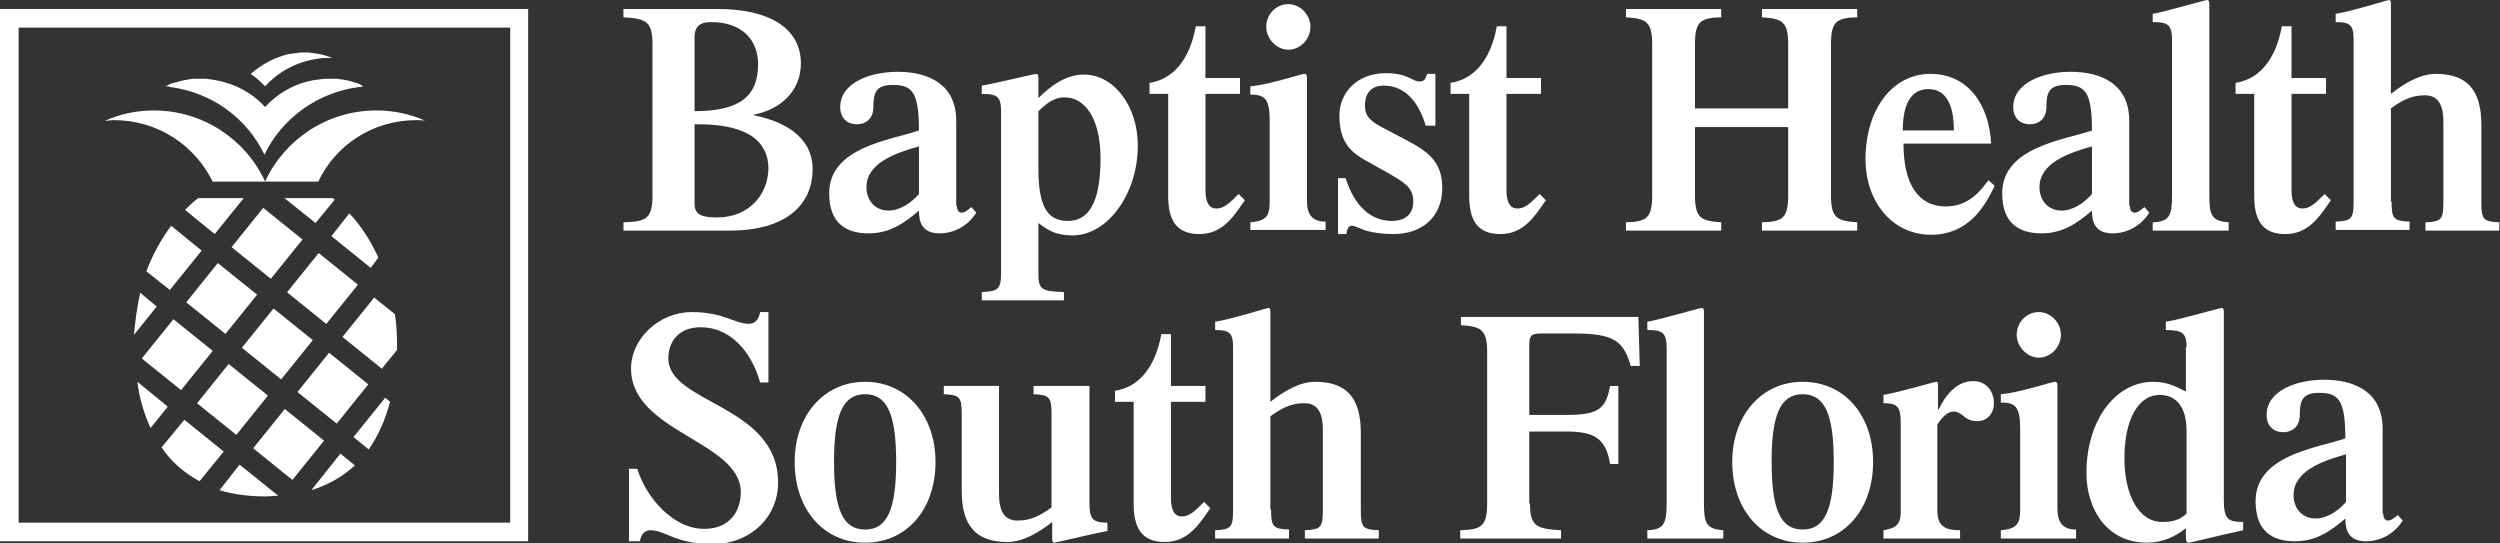 <svg version="1.1" id="Layer_2" xmlns="http://www.w3.org/2000/svg" xmlns:xlink="http://www.w3.org/1999/xlink" x="0px" y="0px" viewBox="0 0 362.1 78.7" style="enable-background:new 0 0 362.1 78.7;" xml:space="preserve">
 <rect x="0" y="0" width="362.1" height="78.7" fill="#333333" stroke="none"/>
 <style type="text/css">
  .st0{fill:#FFFFFF;}
 </style>
 <g>
  <g>
   <path class="st0" d="M90.3,33.4v-1.2c3.3-0.1,4.2-0.5,4.2-3.9V6.4c0-3.3-0.9-3.7-4.2-3.9V1.3h13.6c7.4,0,12.1,2.7,12.1,7.9
			c0,4.1-3.1,6.7-6.8,7.4v0.1c4,0.8,8.5,2.9,8.5,7.8c0,5.2-3.9,8.9-12,8.9H90.3z M100.6,16.1c6.6,0,9.2-2.2,9.2-6.8
			c0-3.5-2.3-6.1-6.8-6.1c-1.6,0-2.4,0.6-2.4,2.2V16.1z M100.6,29.5c0,1.3,0.6,2,3.2,2c4.8,0,7.4-3.4,7.5-7c0-4.5-3.7-6.6-10.7-6.5
			V29.5z">
   </path>
   <path class="st0" d="M138.6,29.8c0,0.6,0.2,1,0.7,1c0.5,0,1-0.5,1.4-0.8l0.7,0.8c-1.1,1.8-3.1,3-5.3,3c-2.6,0-3-1.7-3-3.3
			c-2.2,1.9-4.3,3.3-7.3,3.3c-3.2,0-5.7-1.4-5.7-5.8c0-6.7,8.9-7.7,13-9.1c0-5.6-1-6.6-3.8-6.6c-2.4,0-2.8,1.1-2.8,3.2
			c0,1.7-1.1,2.5-2.4,2.5c-1.3,0-2.4-0.8-2.4-2.5c0-3.5,4.3-5.1,8.3-5.1c4.5,0,8.5,1.8,8.5,7.1V29.8z M133.1,21.2
			c-3.6,1-7.6,2.5-7.6,5.9c0,2,1.3,3.4,3.2,3.4c1.6,0,3.3-1.1,4.4-2.4V21.2z">
   </path>
   <path class="st0" d="M150.4,39.4c0,2.5,0.3,2.8,3.7,2.9v1.2h-11.9v-1.2c2.4-0.1,2.8-0.4,2.8-2.9V16.3c0-2.3-0.5-2.7-2.8-2.7v-1.2
			c1.4-0.2,7.6-1.7,7.9-1.7c0.2,0,0.3,0.2,0.3,0.5v3c1.8-1.8,4-3.4,6.6-3.4c4.3,0,7.8,4.5,7.8,10.3c0,6.9-4.3,13-9.5,13
			c-2.5,0-3.7-0.9-4.9-1.8V39.4z M150.4,24.4c0,5.7,1.4,7.6,4.3,7.6c2.7,0,4.7-2.2,4.7-9c0-6.1-2.4-8.9-5.2-8.9
			c-1.8,0-2.9,1.2-3.8,2V24.4z">
   </path>
   <path class="st0" d="M179.6,13.6h-5v13.9c0,1.8,0.5,2.7,1.6,2.7c1.1,0,1.9-0.8,3.2-2.1l0.9,0.9c-1.7,2.5-3.3,4.9-6.6,4.9
			c-3.3,0-4.5-2-4.5-5.5V13.6h-2.7V12c3.3-0.5,5.8-3.2,6.7-8.2h1.4v7.5h5V13.6z">
   </path>
   <path class="st0" d="M181.1,33.4v-1.2c2.4-0.2,2.8-1,2.8-3V17.4c0-3.2-0.8-3.7-2.8-3.7v-1.2c2.6-0.2,7.4-1.8,7.8-1.8
			s0.4,0.3,0.4,0.8v17.6c0,2,0.8,3,2.7,3v1.2H181.1z M183.4,3.9c0-1.8,1.4-3.3,3.2-3.3c1.7,0,3.2,1.5,3.2,3.3c0,1.7-1.4,3.3-3.2,3.3
			C184.9,7.2,183.4,5.6,183.4,3.9z">
   </path>
   <path class="st0" d="M193.7,25.8h1.2c0.9,2.9,2.9,6.2,6.7,6.2c1.7,0,3.1-0.8,3.1-2.8c0-2.1-1.4-2.8-3.4-4l-3.4-1.9
			c-2.1-1.2-3.9-2.5-3.9-6.6c0-3.2,2.5-6.1,6.7-6.1c3.3,0,3.8,1.2,4.9,1.2c0.8,0,0.9-0.5,1.1-1.1h1.2v7.5h-1.4
			c-0.9-3-2.7-5.8-6.1-5.8c-1.5,0-2.7,0.8-2.7,2.9c0,1.3,0.5,2.1,2.4,3.1l3.8,2c3,1.6,5,3.1,5,6.8c0,4.3-3,6.7-7.1,6.7
			c-1.6,0-2.7-0.2-3.6-0.4c-1.2-0.3-1.8-0.8-2.4-0.8c-0.5,0-0.7,0.5-0.8,1.2h-1.2V25.8z">
   </path>
   <path class="st0" d="M223.2,13.6h-5v13.9c0,1.8,0.5,2.7,1.6,2.7c1.1,0,1.9-0.8,3.2-2.1l0.9,0.9c-1.7,2.5-3.3,4.9-6.6,4.9
			c-3.3,0-4.5-2-4.5-5.5V13.6h-2.7V12c3.3-0.5,5.8-3.2,6.7-8.2h1.4v7.5h5V13.6z">
   </path>
   <path class="st0" d="M245.5,18.4v9.9c0,3.3,0.9,3.7,3.8,3.9v1.2h-13.8v-1.2c2.9-0.1,3.8-0.5,3.8-3.9V6.4c0-3.3-0.9-3.7-3.8-3.9
			V1.3h13.8v1.2c-2.9,0.1-3.8,0.5-3.8,3.9v9.3H259V6.4c0-3.3-0.9-3.7-3.8-3.9V1.3H269v1.2c-2.9,0.1-3.8,0.5-3.8,3.9v21.9
			c0,3.3,0.9,3.7,3.8,3.9v1.2h-13.8v-1.2c2.9-0.1,3.8-0.5,3.8-3.9v-9.9H245.5z">
   </path>
   <path class="st0" d="M275.7,20.8c0,5.8,2.1,9.1,6.1,9.1c2.7,0,4.5-1.4,6.2-3.8l0.9,0.8c-1.5,3.3-4,7.1-9.2,7.1
			c-5.8,0-9.5-5-9.5-10.9c0-7.4,4-12.4,9.4-12.4c5.5,0,8.5,4.5,8.8,10.1H275.7z M283,18.9c0-2.7-0.6-6-3.7-6c-3.1,0-3.7,3.3-3.7,6
			H283z">
   </path>
   <path class="st0" d="M308.5,29.8c0,0.6,0.2,1,0.7,1c0.5,0,1-0.5,1.4-0.8l0.7,0.8c-1.1,1.8-3.1,3-5.3,3c-2.6,0-3-1.7-3-3.3
			c-2.2,1.9-4.3,3.3-7.3,3.3c-3.2,0-5.7-1.4-5.7-5.8c0-6.7,8.9-7.7,13-9.1c0-5.6-1-6.6-3.8-6.6c-2.4,0-2.8,1.1-2.8,3.2
			c0,1.7-1.1,2.5-2.4,2.5s-2.4-0.8-2.4-2.5c0-3.5,4.3-5.1,8.3-5.1c4.5,0,8.5,1.8,8.5,7.1V29.8z M303,21.2c-3.6,1-7.6,2.5-7.6,5.9
			c0,2,1.3,3.4,3.2,3.4c1.6,0,3.3-1.1,4.4-2.4V21.2z">
   </path>
   <path class="st0" d="M311.8,33.4v-1.2c2.4-0.1,2.8-0.9,2.8-4V6c0-2.4-0.5-2.8-2.8-2.8V2c1.4-0.2,7.6-2,7.9-2
			c0.2,0,0.3,0.2,0.3,0.5v27.7c0,3,0.3,3.8,2.8,4v1.2H311.8z">
   </path>
   <path class="st0" d="M336.9,13.6h-5v13.9c0,1.8,0.5,2.7,1.6,2.7c1.1,0,1.9-0.8,3.2-2.1l0.9,0.9c-1.7,2.5-3.3,4.9-6.6,4.9
			c-3.3,0-4.5-2-4.5-5.5V13.6h-2.7V12c3.3-0.5,5.8-3.2,6.7-8.2h1.4v7.5h5V13.6z">
   </path>
   <path class="st0" d="M346.4,29.2c0,2.5,0.3,2.8,2.6,2.9v1.2h-10.7v-1.2c2.3-0.1,2.6-0.4,2.6-3V5.6c0-2.1-0.7-2.4-2.6-2.4V2
			c2.5-0.4,7.5-2,7.7-2c0.2,0,0.3,0.1,0.3,0.5v13.1c2-1.6,4.3-2.9,6.5-2.9c4.6,0,6.6,2.4,6.6,7.4v11.2c0,2.5,0.3,2.8,2.6,2.9v1.2
			h-10.7v-1.2c2.3-0.1,2.6-0.4,2.6-2.9V17.6c0-3-1.2-3.8-2.7-3.8c-2.1,0-3.5,0.9-4.9,1.9V29.2z">
   </path>
   <path class="st0" d="M91.1,67.9h1.2c1.3,4.2,5.2,8.7,9.7,8.7c3.9,0,5.3-2.8,5.3-5.3c0-7.4-15.9-8.7-15.9-17.9
			c0-4.4,4.1-8.2,8.8-8.2c4.6,0,6.2,1.7,8.3,1.7c0.9,0,1.4-0.7,1.6-1.7h1.2v10.2h-1.2c-1.3-4.6-4.4-8-8.6-8c-3.4,0-4.7,2.3-4.7,4.5
			c0,6.6,15.9,6.7,15.9,18c0,5-4,8.9-9.5,8.9c-5.4,0-6.8-2-9-2c-0.8,0-1.4,0.6-1.5,1.6h-1.6V67.9z">
   </path>
   <path class="st0" d="M125.3,78.6c-6.1,0-10.2-4.9-10.2-11.7c0-6.7,4.2-11.6,10.2-11.6s10.2,4.9,10.2,11.6
			C135.5,73.7,131.4,78.6,125.3,78.6z M125.3,57.1c-3.2,0-4.5,2.9-4.5,9.8s1.3,9.8,4.5,9.8s4.5-2.9,4.5-9.8S128.5,57.1,125.3,57.1z">
   </path>
   <path class="st0" d="M144.7,55.8v15.8c0,3,1.2,3.8,2.7,3.8c2.1,0,3.5-0.9,4.9-1.9V60c0-2.5-0.3-2.8-2.6-2.9v-1.2h8.1v17
			c0,2.3,0.5,2.8,2.6,2.8v1.2c-1.2,0.2-7.5,1.7-7.7,1.7c-0.2,0-0.3-0.2-0.3-0.5v-2.5c-2,1.6-4.3,2.9-6.5,2.9c-4.6,0-6.6-2.4-6.6-7.4
			V60c0-2.5-0.3-2.8-2.6-2.9v-1.2H144.7z">
   </path>
   <path class="st0" d="M174.6,58.2h-5v13.9c0,1.8,0.5,2.7,1.6,2.7c1.1,0,1.9-0.8,3.2-2.1l0.9,0.9c-1.7,2.5-3.3,4.9-6.6,4.9
			c-3.3,0-4.5-2-4.5-5.5V58.2h-2.7v-1.6c3.3-0.5,5.8-3.2,6.7-8.2h1.4v7.5h5V58.2z">
   </path>
   <path class="st0" d="M184.1,73.8c0,2.5,0.3,2.8,2.6,2.9V78H176v-1.2c2.3-0.1,2.6-0.4,2.6-3V50.2c0-2.1-0.7-2.4-2.6-2.4v-1.2
			c2.5-0.4,7.5-2,7.7-2c0.2,0,0.3,0.1,0.3,0.5v13.1c2-1.6,4.3-2.9,6.5-2.9c4.6,0,6.6,2.4,6.6,7.4v11.2c0,2.5,0.3,2.8,2.6,2.9V78H189
			v-1.2c2.3-0.1,2.6-0.4,2.6-2.9V62.2c0-3-1.2-3.8-2.7-3.8c-2.1,0-3.5,0.9-4.9,1.9V73.8z">
   </path>
   <path class="st0" d="M221.6,72.9c0,3.3,0.9,3.7,4.5,3.9V78h-14.6v-1.2c3-0.1,3.9-0.5,3.9-3.9V51c0-3.3-0.9-3.7-3.8-3.9v-1.2h25.7
			l0.2,7.1h-1.3c-1.1-3.6-2.3-4.7-8.3-4.7h-4.7c-1.4,0-1.7,0.3-1.7,1.7v10.1h5.3c4.8,0,5.8-0.9,6.4-4.2h1.2v11.3h-1.2
			c-0.6-3.8-2.4-4.7-6.4-4.7h-5.3V72.9z">
   </path>
   <path class="st0" d="M238.6,78v-1.2c2.4-0.1,2.8-0.9,2.8-4V50.6c0-2.4-0.5-2.8-2.8-2.8v-1.2c1.4-0.2,7.6-2,7.9-2
			c0.2,0,0.3,0.2,0.3,0.5v27.7c0,3,0.3,3.8,2.8,4V78H238.6z">
   </path>
   <path class="st0" d="M261.1,78.6c-6.1,0-10.2-4.9-10.2-11.7c0-6.7,4.2-11.6,10.2-11.6c6.1,0,10.2,4.9,10.2,11.6
			C271.3,73.7,267.2,78.6,261.1,78.6z M261.1,57.1c-3.2,0-4.5,2.9-4.5,9.8s1.3,9.8,4.5,9.8s4.5-2.9,4.5-9.8S264.3,57.1,261.1,57.1z">
   </path>
   <path class="st0" d="M272.8,78v-1.2c1.8-0.3,2.5-0.8,2.5-2.7V61.2c0-2.3-0.5-2.8-2.5-2.8v-1.2c2.4-0.4,7.3-1.9,7.7-1.9
			c0.2,0,0.2,0.3,0.2,0.7v3.3h0.1c0.9-1.9,2.5-4.1,5-4.1c2,0,3,1.6,3,3.2c0,1.5-1,2.6-2.4,2.6c-1.3,0-1.8-0.6-2.2-0.9
			c-0.3-0.2-0.7-0.5-1.2-0.5c-0.9,0-1.7,0.8-2.4,1.9v12.4c0,2.3,1.1,2.9,3.3,2.9V78H272.8z">
   </path>
   <path class="st0" d="M289.8,78v-1.2c2.4-0.2,2.8-1,2.8-3V62c0-3.2-0.8-3.7-2.8-3.7v-1.2c2.6-0.2,7.4-1.8,7.8-1.8
			c0.4,0,0.4,0.3,0.4,0.8v17.6c0,2,0.8,3,2.7,3V78H289.8z M292.1,48.5c0-1.8,1.4-3.3,3.2-3.3c1.7,0,3.2,1.5,3.2,3.3
			c0,1.7-1.4,3.3-3.2,3.3C293.6,51.8,292.1,50.2,292.1,48.5z">
   </path>
   <path class="st0" d="M316.7,50.3c0-2-0.5-2.5-3-2.5v-1.2c1.6-0.2,7.8-2,8.1-2c0.2,0,0.3,0.2,0.3,0.5v27.3c0,2.8,0.6,3.2,2.8,3.2
			v1.2c-3.7,0.8-7.6,1.8-7.9,1.8c-0.2,0-0.4-0.2-0.4-0.8v-1.3c-1.6,1.3-3.5,2.1-5.6,2.1c-5.9,0-8.8-4.9-8.8-10.1
			c0-7.5,4.1-13.2,9.7-13.2c1.9,0,3.1,0.6,4.7,1.4V50.3z M316.7,62.4c0-3.7-1.7-5.2-3.9-5.2c-3,0-5.1,3.4-5.1,9.2
			c0,5,1.9,9.2,5.5,9.2c1.9,0,2.7-0.5,3.5-1.2V62.4z">
   </path>
   <path class="st0" d="M345.2,74.4c0,0.6,0.2,1,0.7,1c0.5,0,1-0.5,1.4-0.8l0.7,0.8c-1.1,1.8-3.1,3-5.3,3c-2.6,0-3-1.7-3-3.3
			c-2.2,1.9-4.3,3.3-7.3,3.3c-3.2,0-5.7-1.4-5.7-5.8c0-6.7,8.9-7.7,13-9.1c0-5.6-1-6.6-3.8-6.6c-2.4,0-2.8,1.1-2.8,3.2
			c0,1.7-1.1,2.5-2.4,2.5s-2.4-0.8-2.4-2.5c0-3.5,4.3-5.1,8.3-5.1c4.5,0,8.5,1.8,8.5,7.1V74.4z M339.8,65.8c-3.6,1-7.6,2.5-7.6,5.9
			c0,2,1.3,3.4,3.2,3.4c1.6,0,3.3-1.1,4.4-2.4V65.8z">
   </path>
  </g>
  <g>
   <g>
    <path class="st0" d="M76.5,78.4H0V1.3h76.5V78.4z M2.7,75.7h71.2V4H2.7V75.7z">
    </path>
   </g>
   <g>
    <g>
     <g>
      <g>
       <g>
        <g>
         <path class="st0" d="M38.4,26.3c-2.8-6.1-9-10.3-16.1-10.3c-2.5,0-4.9,0.5-7.1,1.5c0.4,0,0.8-0.1,1.3-0.1
									c6.3,0,11.7,3.6,14.3,8.9L38.4,26.3L38.4,26.3z">
         </path>
         <path class="st0" d="M60.3,17.4c0.4,0,0.9,0,1.3,0.1C59.4,16.5,57,16,54.5,16c-7.1,0-13.3,4.2-16.1,10.3l0,0l7.7,0
									c0,0,0,0,0,0C48.6,21,54,17.4,60.3,17.4z">
         </path>
        </g>
        <path class="st0" d="M51.2,11.9c-0.5-0.2-1.1-0.3-1.7-0.4c-0.3,0-0.6-0.1-0.8-0.1c-0.3,0-0.7,0-1,0c-0.5,0-0.9,0-1.4,0.1
								c-3.1,0.3-5.9,1.8-7.9,4v0c-2-2.2-4.8-3.6-7.9-4c-0.5-0.1-0.9-0.1-1.4-0.1c-0.3,0-0.7,0-1,0c-0.3,0-0.6,0.1-0.8,0.1
								c-0.6,0.1-1.1,0.2-1.7,0.4C25,12,24.5,12.2,24,12.5c0.2,0,0.4,0,0.6,0.1c6.2,0.8,11.2,4.6,13.7,9.8l0,0
								c2.5-5.2,7.6-9,13.7-9.8c0.2,0,0.4,0,0.6-0.1C52.2,12.2,51.7,12,51.2,11.9z">
        </path>
       </g>
      </g>
      <g>
       <path class="st0" d="M38.4,12.5L38.4,12.5c2-2.2,4.7-3.6,7.7-4c0.4-0.1,0.9-0.1,1.4-0.1c0.2,0,0.4,0,0.6,0
							c-0.9-0.4-1.8-0.6-2.7-0.7c-0.5-0.1-0.9-0.1-1.4-0.1c-0.4,0-0.7,0-1.1,0.1c-0.3,0-0.6,0.1-0.9,0.1c-0.6,0.1-1.2,0.3-1.7,0.5
							c-1.4,0.5-2.8,1.4-4,2.4C37.1,11.2,37.7,11.8,38.4,12.5z">
       </path>
      </g>
     </g>
     <g>
      <rect x="36.5" y="46.1" transform="matrix(0.628 -0.779 0.779 0.628 -23.801 49.851)" class="st0" width="7.3" height="7.3">
      </rect>
      <rect x="38.1" y="60.7" transform="matrix(0.628 -0.779 0.779 0.628 -34.547 56.487)" class="st0" width="7.3" height="7.3">
      </rect>
      <rect x="35" y="31.6" transform="matrix(0.628 -0.779 0.779 0.628 -13.055 43.215)" class="st0" width="7.3" height="7.3">
      </rect>
      <rect x="44.6" y="52.6" transform="matrix(0.627 -0.779 0.779 0.627 -25.856 58.542)" class="st0" width="7.3" height="7.3">
      </rect>
      <path class="st0" d="M24.6,42l-3.4-2.7c0.9-2.4,2.1-4.6,3.6-6.6l4.4,3.6L24.6,42z">
      </path>
      <rect x="28.5" y="39.6" transform="matrix(0.627 -0.779 0.779 0.627 -21.746 41.16)" class="st0" width="7.3" height="7.3">
      </rect>
      <rect x="22" y="47.7" transform="matrix(0.628 -0.779 0.779 0.628 -30.437 39.105)" class="st0" width="7.3" height="7.3">
      </rect>
      <path class="st0" d="M34.7,67.3l5.6,4.5c-0.6,0-1.2,0.1-1.8,0.1c-2.5,0-4.7-0.3-6.7-0.9L34.7,67.3z">
      </path>
      <path class="st0" d="M20.3,42.4l2.4,2l-3.3,4.1C19.6,46.3,19.9,44.3,20.3,42.4z">
      </path>
      <rect x="30" y="54.2" transform="matrix(0.627 -0.779 0.779 0.627 -32.492 47.796)" class="st0" width="7.3" height="7.3">
      </rect>
      <path class="st0" d="M51.2,63.3l4.6-5.7l0.7,0.6c-0.7,2.6-1.7,4.9-3.1,6.9L51.2,63.3z">
      </path>
      <path class="st0" d="M57.2,45.5c0.2,1.3,0.3,2.7,0.3,4.1c0,0.4,0,0.7,0,1.1l-2.2,2.7l-5.7-4.6l4.6-5.7L57.2,45.5z">
      </path>
      <path class="st0" d="M49.3,65.7l2.1,1.7c-1.7,1.6-3.8,2.8-6.3,3.6L49.3,65.7z">
      </path>
      <path class="st0" d="M23.4,64.8l3.3-4l5.7,4.6l-3.5,4.3C26.7,68.5,24.8,66.9,23.4,64.8z">
      </path>
      <path class="st0" d="M53.7,38.8L48,34.2l2.6-3.3c1.7,1.8,3.1,4,4.2,6.4L53.7,38.8z">
      </path>
      <path class="st0" d="M24.3,58.9L21.8,62c-0.9-2-1.6-4.2-1.9-6.7L24.3,58.9z">
      </path>
      <rect x="43" y="38.1" transform="matrix(0.628 -0.779 0.779 0.628 -15.11 51.906)" class="st0" width="7.3" height="7.3">
      </rect>
      <path class="st0" d="M26.8,30.4c0.6-0.6,1.2-1.2,1.9-1.7h6.6l-4.2,5.2L26.8,30.4z">
      </path>
      <path class="st0" d="M48.5,28.9l-2.8,3.4l-4.5-3.6h7C48.3,28.8,48.4,28.9,48.5,28.9z">
      </path>
     </g>
    </g>
   </g>
  </g>
 </g>
</svg>